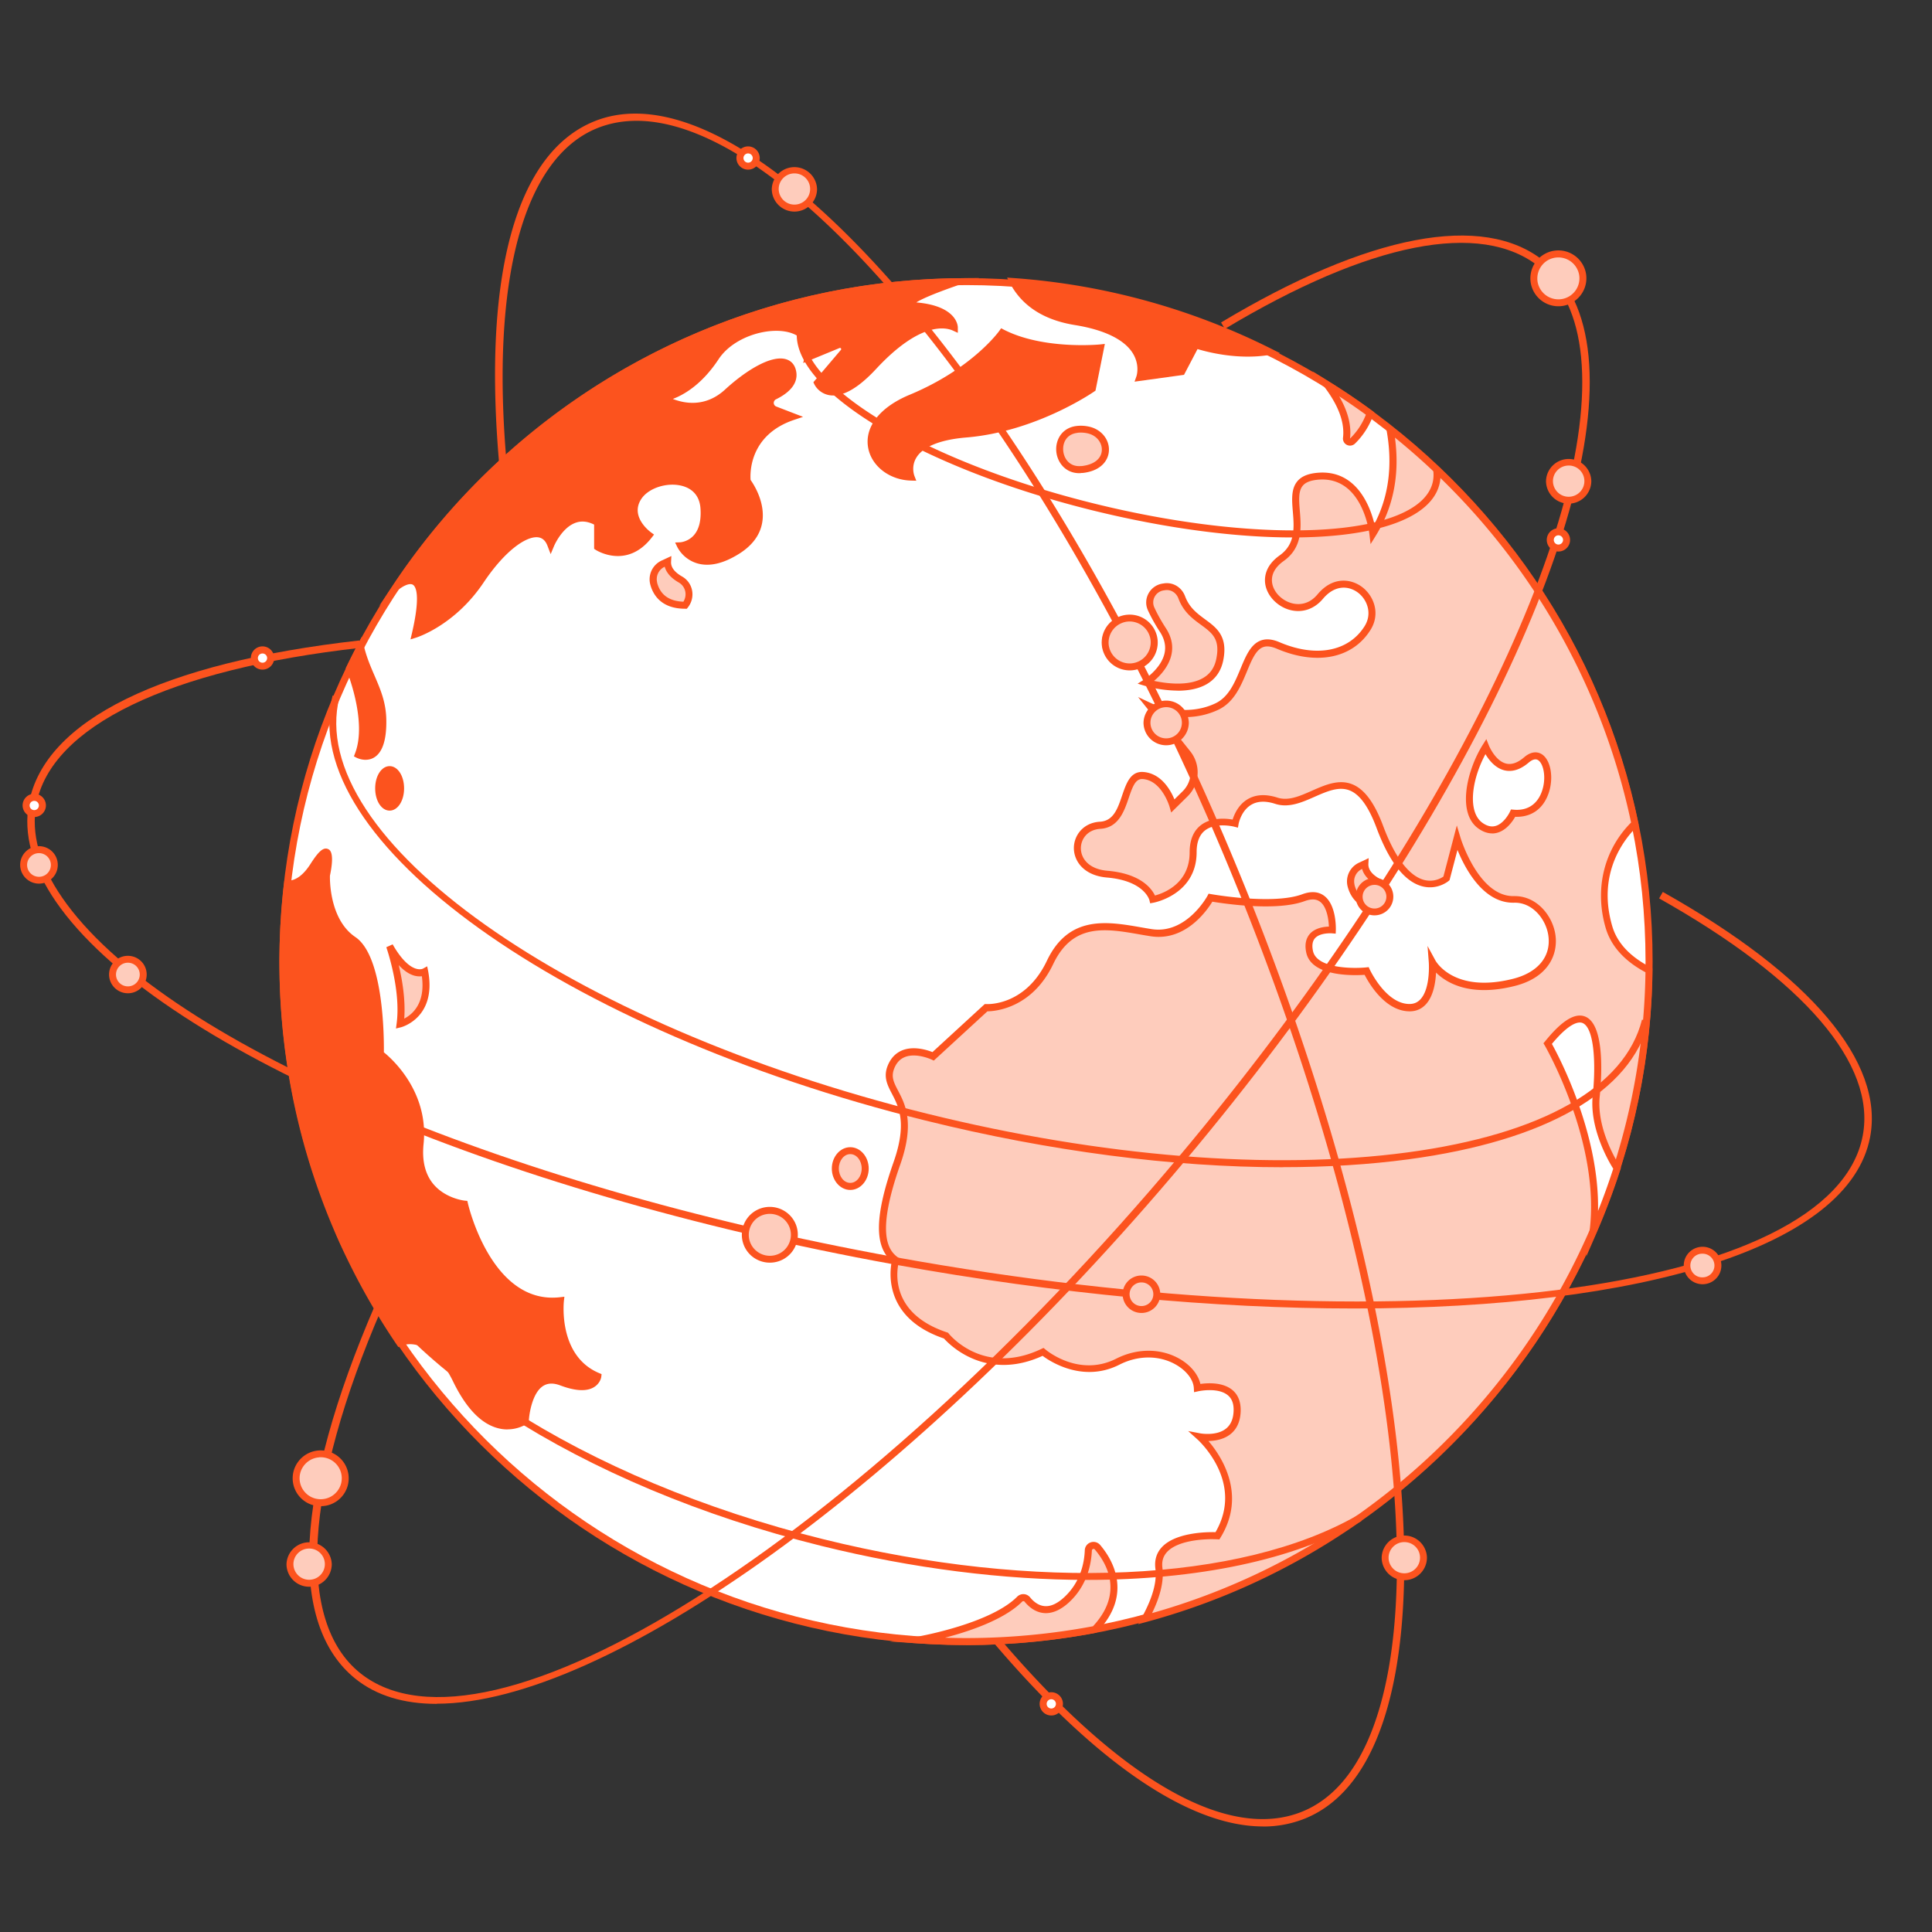 <svg xmlns="http://www.w3.org/2000/svg" width="160" height="160" fill="none"><rect width="100%" height="100%" fill="#333333" stroke="none"/><g clip-path="url(#a)"><path fill="#fff" d="M120 119.457c22.091-21.991 22.091-57.646 0-79.638-22.091-21.991-57.909-21.991-80 0-22.091 21.992-22.091 57.647 0 79.638 22.091 21.992 57.909 21.992 80 0Z"/><path fill="#FC531E" d="M80.001 136.236c-31.354 0-56.861-25.392-56.861-56.605C23.14 48.42 48.647 23.033 80 23.033c31.355 0 56.862 25.392 56.862 56.604 0 31.213-25.507 56.605-56.862 56.605v-.006Zm0-112.625c-31.03 0-56.275 25.13-56.275 56.02 0 30.89 25.245 56.021 56.275 56.021 31.031 0 56.276-25.131 56.276-56.02 0-30.89-25.245-56.022-56.275-56.022Z"/><path fill="#FECCBC" d="M136.563 80.348c-1.588-.815-2.834-1.964-3.305-3.57-1.087-3.71.269-6.745 2.139-8.563-2.738-13.15-10.081-24.62-20.278-32.666.495 2.712.354 5.784-1.418 8.648 0 0-.58-5.06-4.502-4.768-3.923.292 0 4.628-3.049 6.794-3.049 2.17 1.014 5.784 3.195 3.18 2.181-2.603 5.377.292 3.923 2.604-1.454 2.31-4.356 2.749-7.405 1.447-3.049-1.301-2.322 3.759-5.083 5.06-2.762 1.302-5.517 0-5.517 0l3.097 3.88a2.497 2.497 0 0 1-.195 3.34l-1.014.997s-.654-2.366-2.469-2.506c-1.814-.146-1.087 3.978-3.555 4.118-2.469.14-2.762 3.758.58 4.05 3.342.292 3.776 2.099 3.776 2.099s3.342-.578 3.342-3.905 3.482-2.384 3.482-2.384.507-2.822 3.415-1.88c2.902.943 6.03-4.628 8.572 2.172 2.542 6.793 5.517 4.263 5.517 4.263l.874-3.327s1.527 5.133 4.722 5.06c3.196-.073 5.157 5.565 0 6.867-5.156 1.301-6.751-1.654-6.751-1.654s.294 3.752-1.888 3.752c-2.181 0-3.555-3.035-3.555-3.035s-4.283.432-4.723-1.587c-.434-2.025 1.888-1.806 1.888-1.806s.146-3.613-2.395-2.676c-2.542.942-7.698 0-7.698 0s-1.815 3.4-4.937 2.888c-3.122-.504-6.464-1.508-8.352 2.464-1.887 3.971-5.303 3.752-5.303 3.752l-4.38 4.026s-2.615-1.252-3.489.87c-.873 2.123 2.42 2.506.483 7.998-1.937 5.492-1.16 7.231-.098 7.998 0 0-1.356 4.433 4.16 6.264 0 0 3 3.759 8.035 1.35 0 0 2.902 2.482 6.195.809 3.293-1.672 6.488.353 6.586 2.184 0 0 3.391-.773 3.293 1.928-.098 2.7-3.097 2.122-3.097 2.122s4.191 3.759 1.466 8.193c0 0-5.242-.292-4.851 2.7.171 1.326-.422 2.865-1.136 4.166 23.839-6.435 41.429-28.001 41.716-53.697l-.013-.019Z"/><path fill="#FC531E" d="m94.261 134.502.324-.596c.868-1.581 1.24-2.926 1.1-3.99-.092-.705.091-1.307.537-1.788 1.149-1.228 3.733-1.259 4.442-1.241 2.389-4.111-1.338-7.535-1.497-7.681l-.77-.693 1.015.194s1.325.243 2.12-.395c.397-.316.604-.803.629-1.454.024-.596-.134-1.028-.483-1.313-.825-.682-2.438-.329-2.456-.323l-.336.073-.018-.34c-.037-.694-.599-1.43-1.473-1.934-1.38-.797-3.134-.797-4.686-.007-2.993 1.521-5.706-.237-6.366-.729-4.704 2.147-7.716-.931-8.168-1.436-4.967-1.684-4.51-5.492-4.32-6.398-1.466-1.222-1.417-3.771.147-8.21 1.136-3.23.428-4.58-.14-5.669-.373-.718-.728-1.393-.337-2.341.257-.62.666-1.04 1.228-1.26.947-.364 2.041-.012 2.469.159l4.331-3.978h.123c.128.012 3.244.152 5.022-3.582 1.814-3.82 5.01-3.26 7.832-2.767.275.048.556.097.825.14 2.884.462 4.619-2.713 4.637-2.743l.098-.189.207.037c.049.006 5.108.912 7.546.012.721-.268 1.326-.231 1.802.115 1.051.76.984 2.755.984 2.84l-.012.305-.306-.025s-.977-.079-1.411.408c-.208.237-.263.59-.165 1.052.311 1.454 3.287 1.472 4.405 1.362l.208-.024.085.188s1.332 2.865 3.293 2.865c.373 0 .666-.128.91-.39.844-.905.691-3.034.691-3.052l-.104-1.363.654 1.205c.061.109 1.576 2.736 6.427 1.514 2.065-.523 3.159-1.855 2.926-3.564-.189-1.375-1.325-2.786-2.847-2.737h-.073c-2.505 0-3.996-2.865-4.607-4.373l-.659 2.506-.068.06c-.036.031-.928.773-2.181.45-1.46-.376-2.737-2-3.794-4.834-.647-1.734-1.368-2.75-2.199-3.096-.904-.377-1.882.055-2.921.51-1.063.47-2.156.95-3.268.59-.801-.26-1.473-.236-1.998.08-.837.499-1.039 1.569-1.039 1.581l-.055.31-.305-.079s-1.509-.389-2.407.298c-.47.36-.709.967-.709 1.807 0 3.527-3.543 4.184-3.58 4.19l-.269.049-.061-.262c-.018-.06-.458-1.612-3.52-1.873-1.912-.164-2.749-1.362-2.736-2.47.012-1.009.763-2.073 2.163-2.152 1.118-.067 1.466-1.089 1.832-2.172.343-.997.685-2.03 1.766-1.946 1.497.122 2.26 1.527 2.566 2.269l.684-.675c.807-.797.88-2.068.178-2.956l-3.874-4.847 1.124.529s2.67 1.222 5.273 0c1.112-.523 1.613-1.728 2.095-2.89.422-1.015.819-1.97 1.619-2.298.459-.189.984-.146 1.607.121 3.018 1.29 5.719.779 7.045-1.331.665-1.065.195-2.239-.587-2.804-.727-.523-1.857-.657-2.865.541-.715.852-1.705 1.186-2.719.925-1.027-.268-1.87-1.126-2.047-2.08-.098-.53-.073-1.551 1.179-2.44 1.314-.936 1.204-2.304 1.094-3.63-.08-.973-.153-1.892.385-2.524.348-.408.91-.633 1.717-.694 3.164-.237 4.295 2.768 4.655 4.24 1.191-2.275 1.527-4.89 1.002-7.78l-.14-.754.604.48c10.454 8.248 17.688 19.913 20.382 32.837l.03.152-.116.11c-1.05 1.022-3.354 3.868-2.065 8.271.404 1.38 1.473 2.524 3.165 3.394l.159.08v.175c-.287 25.192-17.535 47.385-41.936 53.978l-.66.176.012-.006Zm6.214-7.037c-.825 0-2.92.097-3.819 1.058-.33.353-.458.785-.39 1.32.134 1.046-.154 2.305-.856 3.747 23.76-6.715 40.5-28.433 40.861-53.071-1.748-.937-2.854-2.172-3.293-3.662-.941-3.21-.159-6.465 2.101-8.74-2.639-12.486-9.567-23.774-19.556-31.875.409 3.023-.117 5.748-1.577 8.107l-.44.712-.097-.827c-.025-.195-.599-4.775-4.192-4.513-.641.049-1.075.207-1.319.493-.385.45-.324 1.216-.251 2.098.11 1.35.245 3.023-1.338 4.148-.745.529-1.075 1.174-.947 1.867.141.742.807 1.411 1.625 1.63.465.122 1.357.188 2.127-.736 1.258-1.508 2.755-1.283 3.647-.639.996.718 1.595 2.22.739 3.583-1.484 2.372-4.466 2.968-7.765 1.557-.477-.201-.855-.244-1.161-.116-.58.237-.928 1.083-1.301 1.983-.501 1.204-1.063 2.572-2.383 3.193-1.863.876-3.708.632-4.79.34l2.475 3.102a2.785 2.785 0 0 1-.22 3.722l-1.363 1.344-.134-.474s-.623-2.171-2.212-2.299c-.593-.042-.83.56-1.167 1.557-.373 1.1-.843 2.475-2.352 2.567-1.094.066-1.607.87-1.613 1.587-.012.779.562 1.746 2.206 1.885 2.761.238 3.66 1.484 3.928 2.05.721-.195 2.872-.985 2.872-3.564 0-1.034.317-1.794.94-2.269.868-.662 2.078-.553 2.621-.456.135-.425.471-1.228 1.241-1.684.672-.402 1.503-.444 2.474-.134.904.292 1.851-.128 2.853-.572 1.106-.486 2.249-.991 3.379-.517.984.414 1.808 1.533 2.517 3.43 1.228 3.29 2.529 4.252 3.397 4.477a1.965 1.965 0 0 0 1.595-.28l1.111-4.233.3.997c.012.049 1.478 4.854 4.374 4.854h.129c1.832 0 3.146 1.636 3.366 3.235.214 1.57-.556 3.491-3.36 4.203-3.727.943-5.676-.262-6.531-1.107-.037.797-.208 1.952-.85 2.64-.354.377-.8.571-1.332.571-2.034 0-3.378-2.33-3.732-3.023-.899.061-4.399.17-4.833-1.836-.141-.651-.037-1.174.299-1.557.44-.493 1.161-.59 1.576-.602-.024-.609-.177-1.66-.745-2.068-.311-.225-.721-.237-1.258-.043-2.328.864-6.648.213-7.65.049-.446.73-2.242 3.327-5.132 2.858a48.062 48.062 0 0 1-.837-.14c-2.871-.504-5.578-.973-7.209 2.446-1.741 3.655-4.784 3.91-5.45 3.916l-4.441 4.081-.178-.085s-1.24-.584-2.193-.219c-.41.158-.703.462-.898.937-.287.705-.049 1.161.312 1.855.586 1.125 1.399 2.664.177 6.13-1.968 5.584-1.057 7.049-.202 7.67l.165.121-.061.195c-.049.17-1.197 4.19 3.977 5.905l.08.025.055.067c.116.146 2.926 3.545 7.686 1.271l.17-.079.147.121c.11.098 2.799 2.33 5.878.767 1.729-.876 3.69-.87 5.242.018.916.523 1.545 1.302 1.723 2.08.58-.085 1.839-.164 2.639.493.489.401.721 1.003.696 1.782-.03.827-.317 1.465-.849 1.885-.562.444-1.283.553-1.82.566 1.063 1.246 3.195 4.427.995 8.003l-.091.146-.171-.012s-.135-.006-.342-.006l.006-.006ZM46.405 107.729c-6.006.675-7.943-7.997-7.943-7.997s-4.16-.384-3.678-5.012c.483-4.628-3.293-7.42-3.293-7.42s.196-7.81-2.224-9.445c-2.419-1.636-2.223-5.389-2.223-5.389s.776-3.667-1.064-.778c-.77 1.204-1.533 1.55-2.168 1.55a56.76 56.76 0 0 0-.373 6.478 55.866 55.866 0 0 0 9.665 31.492c1.448-.602 3.348.323 4.686 3.084 2.713 5.589 5.713 3.375 5.713 3.375s.195-4.239 3-3.181c2.81 1.059 3-.48 3-.48-3.679-1.545-3.098-6.265-3.098-6.265v-.012Z"/><path fill="#FC531E" d="M42.024 118.379a3 3 0 0 1-.739-.091c-1.417-.347-2.682-1.655-3.763-3.881-1.32-2.724-3.116-3.436-4.314-2.943l-.22.091-.134-.195C26.5 102 23.14 91.053 23.14 79.71c0-2.147.128-4.337.378-6.514l.031-.255h.263c.678 0 1.32-.475 1.918-1.418.654-1.021 1.045-1.362 1.418-1.216.146.06.592.237.177 2.208 0 0-.147 3.57 2.108 5.09 2.364 1.6 2.37 8.424 2.358 9.543.666.535 3.739 3.272 3.287 7.59-.14 1.369.122 2.482.794 3.303 1.008 1.222 2.603 1.392 2.621 1.392l.208.019.049.207c.018.085 1.943 8.423 7.624 7.772l.367-.042-.043.365c0 .042-.507 4.525 2.92 5.96l.202.085-.024.219c-.025.201-.184.608-.611.864-.611.371-1.552.316-2.78-.146-.58-.219-1.05-.201-1.442.054-.874.572-1.136 2.269-1.167 2.871v.14l-.116.079c-.03.024-.678.493-1.65.493l-.006.006Zm-8.04-7.645c1.265 0 2.829.876 4.063 3.418.984 2.031 2.15 3.266 3.366 3.57a2.496 2.496 0 0 0 1.809-.231c.049-.554.287-2.439 1.417-3.175.55-.359 1.21-.395 1.967-.109 1.308.492 1.956.383 2.267.2a.735.735 0 0 0 .269-.261c-2.988-1.436-3.092-4.975-3.049-6.1-5.443.291-7.527-6.782-7.863-8.059-.513-.091-1.857-.426-2.804-1.57-.776-.942-1.087-2.195-.929-3.734.459-4.403-3.14-7.134-3.177-7.158l-.122-.091v-.152c0-.08.165-7.67-2.095-9.202-2.53-1.71-2.365-5.486-2.353-5.644.129-.615.184-1.235.153-1.509-.116.104-.33.347-.684.9-.642 1.01-1.363 1.57-2.15 1.667a55.985 55.985 0 0 0-.349 6.21c0 11.154 3.28 21.919 9.488 31.139.239-.073.501-.115.776-.115v.006ZM79.286 23.33c-19.446.238-36.529 10.249-46.53 25.326.195-.164 3.134-2.567 1.637 3.868 0 0 3.098-.98 5.42-4.44 2.321-3.46 5.034-5.005 5.81-2.98 0 0 1.356-3.278 3.873-1.83v2.024s2.322 1.545 4.258-.96c0 0-2.034-1.448-.873-3.181 1.16-1.734 5.23-2.026 5.419.96.196 2.987-1.937 3.084-1.937 3.084s1.259 2.603 4.747.383c3.489-2.213.776-5.729.776-5.729s-.482-3.904 3.776-5.352l-1.466-.566a.616.616 0 0 1-.05-1.13c.832-.408 1.669-1.053 1.516-1.965-.293-1.734-2.902-.675-5.42 1.636-2.516 2.31-5.327.48-5.327.48s2.304-.255 4.356-3.375c2.053-3.12 8.425-3.473 7.65 0l2.486-1.028c.379-.158.709.298.446.608l-2.156 2.542s1.16 2.409 4.649-1.35c3.489-3.758 5.712-3.692 6.678-3.242 0 0 0-1.477-3.098-1.77-1.564-.145.715-1.1 3.354-2.006l.006-.006Z"/><path fill="#FC531E" d="m33.996 52.95.116-.493c.752-3.23.306-3.898.08-4.032-.306-.183-.91.17-1.247.456l-1.551 1.314 1.124-1.697a56.904 56.904 0 0 1 46.769-25.453l1.796-.025-1.699.584c-2.321.803-3.183 1.235-3.5 1.442.024 0 .048.006.079.006 3.324.31 3.36 1.983 3.36 2.056v.456l-.415-.189c-.556-.255-2.664-.79-6.348 3.175-1.49 1.606-2.78 2.335-3.837 2.183a1.732 1.732 0 0 1-1.283-.906l-.08-.17 2.28-2.682c.042-.049.024-.091 0-.122-.019-.03-.055-.055-.117-.03l-3.005 1.24.122-.54c.201-.901-.11-1.534-.929-1.874-1.698-.712-4.888.115-6.195 2.092-1.393 2.117-2.902 2.962-3.794 3.297.922.364 2.676.735 4.32-.773 1.624-1.496 3.824-2.931 5.1-2.5.306.104.691.365.801 1.028.104.614-.104 1.502-1.674 2.275a.332.332 0 0 0-.19.31c0 .049.025.219.215.292l2.211.852-.757.255c-3.715 1.259-3.63 4.44-3.587 4.969.245.346 1.253 1.88.96 3.54-.178 1.015-.807 1.867-1.858 2.542-1.32.84-2.492 1.119-3.5.833a2.76 2.76 0 0 1-1.662-1.338l-.19-.395.44-.019s.63-.042 1.106-.577c.434-.487.617-1.229.556-2.202-.08-1.247-.874-1.721-1.527-1.892-1.216-.322-2.762.165-3.367 1.07-.99 1.479.727 2.732.8 2.786l.245.177-.183.237c-2.078 2.688-4.625 1.046-4.65 1.028l-.128-.085v-2.007c-.532-.268-1.033-.323-1.51-.159-1.16.396-1.801 1.916-1.807 1.929l-.282.675-.262-.682c-.165-.438-.428-.669-.794-.711-.923-.104-2.67 1.015-4.503 3.752-2.352 3.51-5.444 4.513-5.578 4.556l-.49.152.02-.006Zm0-5.158a.94.94 0 0 1 .501.134c.709.426.807 1.746.306 4.124.947-.426 3.085-1.606 4.777-4.13 1.73-2.579 3.721-4.148 5.053-4.002.305.037.684.164.99.566.324-.56.959-1.43 1.9-1.746.684-.231 1.399-.134 2.132.286l.147.085v2.025c.47.25 2.09.931 3.556-.754-.758-.657-1.644-1.982-.703-3.387.745-1.113 2.535-1.697 3.995-1.308 1.161.31 1.876 1.192 1.956 2.414.073 1.144-.165 2.026-.71 2.634a2.32 2.32 0 0 1-1.032.663c.208.243.556.566 1.088.712.837.23 1.851-.025 3.018-.767.91-.578 1.448-1.301 1.6-2.153.282-1.6-.885-3.144-.897-3.162l-.05-.061-.011-.08c0-.036-.41-3.71 3.268-5.382l-.776-.298a.888.888 0 0 1-.58-.803.899.899 0 0 1 .507-.857c.69-.34 1.484-.9 1.356-1.66-.067-.408-.269-.524-.415-.572-.831-.286-2.688.693-4.521 2.378-2.652 2.439-5.652.529-5.682.51l-.672-.437.8-.092s2.206-.291 4.148-3.241c1.485-2.263 4.992-3.114 6.904-2.311.904.377 1.375 1.095 1.338 2.007l2.023-.833a.67.67 0 0 1 .806.225c.19.255.177.59-.03.833l-2.023 2.378c.122.152.367.377.758.438.586.079 1.637-.195 3.317-2.007 3.128-3.37 5.26-3.704 6.397-3.504-.287-.377-.977-.875-2.627-1.027-.214-.019-.727-.067-.77-.456-.03-.256-.067-.566 2.364-1.503a56.321 56.321 0 0 0-43.836 24.164c.11-.025.22-.043.33-.043Z"/><path fill="#FC531E" d="M83 27.557s-2.223 3.181-7.55 5.395c-5.328 2.22-3.391 6.459 0 6.556 0 0-1.26-3.083 4.551-3.564 5.81-.48 10.46-3.759 10.46-3.759l.678-3.375s-4.747.48-8.132-1.253H83Z"/><path fill="#FC531E" d="m75.883 39.812-.44-.012c-1.771-.049-3.256-1.186-3.543-2.7-.324-1.734.96-3.382 3.44-4.41 5.187-2.159 7.404-5.267 7.423-5.297l.146-.207.226.116c3.275 1.678 7.925 1.228 7.974 1.222l.39-.043-.775 3.869-.092.066c-.049.03-4.778 3.327-10.6 3.814-2.139.176-3.568.748-4.13 1.648-.47.754-.19 1.49-.177 1.527l.158.407Zm7.204-11.89c-.587.748-2.89 3.37-7.527 5.297-2.206.919-3.36 2.33-3.092 3.771.214 1.137 1.277 2.02 2.603 2.196a2.342 2.342 0 0 1 .324-1.606c.666-1.082 2.211-1.733 4.582-1.928 5.211-.432 9.537-3.187 10.221-3.643l.58-2.883c-1.185.073-4.82.164-7.685-1.204h-.006Z"/><path fill="#FC531E" d="M83.899 23.324c.757 1.43 2.248 2.847 5.162 3.315 6.587 1.058 5.328 4.628 5.328 4.628l3.489-.48 1.16-2.214s2.994 1.052 6.049.553a56.423 56.423 0 0 0-21.182-5.796l-.006-.006Z"/><path fill="#FC531E" d="m93.956 31.614.159-.45c.012-.037.299-.912-.287-1.886-.697-1.149-2.359-1.964-4.815-2.36-2.566-.413-4.374-1.58-5.37-3.466l-.245-.462.52.036a56.536 56.536 0 0 1 21.292 5.82l.8.402-.886.146c-2.621.432-5.169-.25-5.95-.486l-1.119 2.134-4.105.566.006.006Zm-9.525-7.961c.953 1.441 2.523 2.347 4.674 2.694 2.676.432 4.435 1.32 5.224 2.646.452.76.47 1.478.421 1.922l2.933-.408 1.21-2.305.238.085s2.34.809 4.93.645a55.92 55.92 0 0 0-19.624-5.285l-.006.006Z"/><path fill="#FECCBC" d="M96.344 48.607c-.855.122-1.368 1.022-1.014 1.807.208.468.526 1.052.99 1.77 1.595 2.457-1.411 4.336-1.411 4.336s5.382 1.636 6.109-1.88c.648-3.138-2.218-2.67-3.146-5.175-.22-.584-.788-.967-1.405-.876l-.116.018h-.007Z"/><path fill="#FC531E" d="M97.524 57.195a10.35 10.35 0 0 1-2.707-.396l-.605-.182.538-.335s1.411-.9 1.692-2.183c.129-.584 0-1.18-.372-1.758a13.7 13.7 0 0 1-1.008-1.806 1.547 1.547 0 0 1 .06-1.399 1.596 1.596 0 0 1 1.18-.809l.116-.018c.745-.103 1.448.335 1.723 1.064.354.961 1.026 1.448 1.668 1.922.935.688 1.906 1.393 1.491 3.412-.178.864-.63 1.515-1.345 1.94-.714.42-1.594.554-2.425.554l-.006-.006Zm-1.961-.81c.953.208 2.865.481 4.093-.249.574-.34.923-.851 1.069-1.556.342-1.655-.33-2.148-1.264-2.835-.685-.498-1.455-1.064-1.87-2.183-.177-.474-.623-.754-1.094-.687l-.116.018a1.014 1.014 0 0 0-.751.517.989.989 0 0 0-.037.888c.232.517.556 1.1.965 1.733.465.712.617 1.454.453 2.196-.22.985-.941 1.74-1.442 2.165l-.006-.006Z"/><path fill="#FECCBC" d="M89.21 35.561c-2.151.237-1.81 3.528.348 3.327.024 0 .048 0 .079-.006 2.615-.292 2.322-2.877.483-3.272a2.933 2.933 0 0 0-.91-.049Z"/><path fill="#FC531E" d="M89.374 39.186c-1.124 0-1.803-.87-1.894-1.776-.098-.96.458-2 1.698-2.134.33-.037.666-.019 1.002.054 1.008.213 1.705 1.053 1.656 1.995-.037.779-.63 1.673-2.17 1.843h-.085c-.073.012-.14.018-.207.018Zm-.135-3.339c-.916.098-1.252.827-1.185 1.502.067.663.556 1.333 1.472 1.247h.068c1.002-.115 1.619-.602 1.655-1.307.03-.566-.372-1.229-1.197-1.405a2.482 2.482 0 0 0-.819-.043l.006.006ZM29.677 62.498s2.108 1.083 2.035-2.889c-.043-2.341-1.29-3.704-1.852-6.051-.311.59-.61 1.186-.904 1.788 0 .012 1.809 4.342.721 7.158v-.006Z"/><path fill="#FC531E" d="M30.275 62.924c-.403 0-.714-.159-.733-.165l-.232-.121.092-.244c1.02-2.645-.648-6.769-.721-6.939l-.05-.116.056-.115c.293-.608.592-1.204.91-1.8l.36-.688.178.755c.22.93.556 1.709.88 2.457.488 1.137.953 2.207.977 3.655.03 1.642-.305 2.694-.996 3.12-.244.152-.5.2-.727.2h.006Zm-.226-.609a.91.91 0 0 0 .66-.09c.342-.22.745-.846.715-2.616-.024-1.332-.464-2.36-.935-3.443-.25-.577-.5-1.161-.715-1.83-.17.334-.342.675-.507 1.01.281.717 1.595 4.348.776 6.963l.006.006ZM33.178 65.29c0 .857-.41 1.557-.91 1.557-.502 0-.911-.694-.911-1.557 0-.864.41-1.557.91-1.557.501 0 .91.693.91 1.557Z"/><path fill="#FC531E" d="M32.267 67.132c-.672 0-1.197-.809-1.197-1.842 0-1.034.525-1.843 1.197-1.843s1.198.809 1.198 1.843c0 1.033-.526 1.842-1.198 1.842Zm0-3.107c-.293 0-.617.54-.617 1.265 0 .723.324 1.265.617 1.265.294 0 .617-.542.617-1.265 0-.724-.323-1.265-.617-1.265Z"/><path fill="#FECCBC" d="M92.856 54.695c.722 0 1.308-.664 1.308-1.484s-.586-1.484-1.308-1.484c-.722 0-1.307.665-1.307 1.484 0 .82.585 1.484 1.307 1.484Z"/><path fill="#FC531E" d="M92.856 54.98c-.88 0-1.595-.796-1.595-1.77 0-.972.715-1.77 1.595-1.77s1.594.798 1.594 1.77c0 .974-.714 1.77-1.594 1.77Zm0-2.967c-.562 0-1.014.535-1.014 1.192 0 .657.458 1.192 1.014 1.192s1.014-.535 1.014-1.192c0-.657-.458-1.192-1.014-1.192Z"/><path fill="#FECCBC" d="M71.65 96.775c0 .822-.55 1.484-1.234 1.484-.684 0-1.234-.662-1.234-1.484 0-.82.55-1.484 1.234-1.484.684 0 1.234.663 1.234 1.484Z"/><path fill="#FC531E" d="M70.416 98.546c-.843 0-1.528-.797-1.528-1.77s.684-1.77 1.528-1.77c.843 0 1.527.797 1.527 1.77s-.684 1.77-1.527 1.77Zm0-2.968c-.52 0-.947.535-.947 1.192 0 .657.421 1.192.947 1.192.525 0 .947-.535.947-1.192 0-.657-.422-1.192-.947-1.192Z"/><path fill="#FECCBC" d="M111.887 73.324c.208.845.837 1.818 2.609 1.818.55-.675.379-1.697-.385-2.129-.587-.334-1.1-.82-1.069-1.49l-.367.17a1.417 1.417 0 0 0-.788 1.625v.006Z"/><path fill="#FC531E" d="M114.631 75.434h-.141c-2.071 0-2.7-1.277-2.89-2.037a1.708 1.708 0 0 1 .947-1.953l.801-.377-.025.48c-.018.45.287.865.923 1.223.427.244.727.663.818 1.156a1.734 1.734 0 0 1-.354 1.405l-.085.11.006-.007Zm-2.462-2.177c.256 1.022.989 1.557 2.181 1.6.152-.244.213-.542.158-.828a1.117 1.117 0 0 0-.537-.76c-.746-.426-1.057-.9-1.167-1.308a1.128 1.128 0 0 0-.629 1.29l-.006.006Z"/><path fill="#FECCBC" d="M54.133 48.303c.208.845.837 1.818 2.609 1.818.55-.675.379-1.697-.385-2.129-.587-.334-1.1-.82-1.07-1.49l-.366.17a1.417 1.417 0 0 0-.788 1.625v.006Z"/><path fill="#FC531E" d="M56.876 50.413h-.14c-2.071 0-2.7-1.277-2.89-2.037a1.707 1.707 0 0 1 .947-1.953l.806-.377-.024.48c-.025.45.287.864.922 1.223.428.244.727.663.82 1.156a1.737 1.737 0 0 1-.355 1.405l-.086.11v-.007Zm-2.462-2.183c.257 1.022.99 1.557 2.181 1.6.153-.244.214-.536.16-.828a1.118 1.118 0 0 0-.539-.76c-.745-.426-1.056-.9-1.166-1.308a1.13 1.13 0 0 0-.63 1.29l-.006.006Z"/><path fill="#FECCBC" d="M90.888 128.134c-.25-.298-.739-.127-.757.262-.049 1.07-.373 2.761-1.784 4.075-1.631 1.52-2.768.608-3.269-.006a.424.424 0 0 0-.635-.031c-2.255 2.275-8.101 3.327-8.358 3.376a57.029 57.029 0 0 0 14.577-.87c2.786-2.925 1.302-5.553.226-6.812v.006Z"/><path fill="#FC531E" d="M79.996 136.236c-1.265 0-2.591-.049-3.929-.134l-2.352-.158 2.322-.414c.244-.042 6.017-1.095 8.198-3.296a.72.72 0 0 1 1.07.048c.25.311.672.694 1.222.73.507.037 1.05-.219 1.619-.748 1.313-1.222 1.65-2.785 1.692-3.88a.712.712 0 0 1 .489-.651.72.72 0 0 1 .782.213c.94 1.101 2.804 4.008-.232 7.195l-.068.067-.091.018a57.678 57.678 0 0 1-10.722 1.01Zm-1.76-.609c.599.019 1.185.031 1.76.031 3.519 0 7.062-.329 10.52-.979 2.53-2.719 1.185-5.146.153-6.356-.055-.061-.116-.055-.147-.042a.142.142 0 0 0-.098.127c-.055 1.204-.421 2.92-1.875 4.276-.697.645-1.393.949-2.059.906-.764-.055-1.307-.541-1.637-.943a.132.132 0 0 0-.098-.048c-.018 0-.067 0-.104.042-1.485 1.496-4.399 2.47-6.415 2.993v-.007Z"/><path fill="#FECCBC" d="M109.884 31.827c.99 1.295 1.82 2.895 1.631 4.464-.031.274.299.432.501.237a5.978 5.978 0 0 0 1.454-2.287 55.161 55.161 0 0 0-3.586-2.42v.006Z"/><path fill="#FC531E" d="M111.808 36.905a.593.593 0 0 1-.263-.06.579.579 0 0 1-.323-.59c.152-1.26-.379-2.695-1.577-4.258l-.959-1.253 1.344.833a56.628 56.628 0 0 1 3.605 2.433l.171.128-.067.2a6.217 6.217 0 0 1-1.522 2.397.6.6 0 0 1-.409.17Zm-.904-4.087c.727 1.247 1.026 2.42.898 3.503a5.595 5.595 0 0 0 1.313-1.976 52.485 52.485 0 0 0-2.217-1.527h.006Z"/><path fill="#FECCBC" d="M32.267 78.353s1.259 3.54.874 6.447c0 0 2.712-.663 2.034-4.324 0 0-1.258.773-2.902-2.123h-.006Z"/><path fill="#FC531E" d="m32.793 85.177.055-.42c.373-2.803-.843-6.276-.855-6.312l.525-.237c1.454 2.548 2.493 2.019 2.505 2.013l.354-.195.08.39c.72 3.886-2.218 4.652-2.248 4.658l-.416.103Zm.226-5.26c.287 1.192.574 2.864.458 4.44.642-.33 1.772-1.235 1.46-3.51a1.657 1.657 0 0 1-.58-.036c-.452-.116-.898-.414-1.338-.888v-.007Z"/><path fill="#fff" d="M125.31 67.34s-.984 2.171-2.646 1.082c-1.662-1.082-.983-4.409.367-6.58 0 0 1.167 2.962 3.378 1.082 2.212-1.879 2.829 4.769-1.105 4.41l.006.006Z"/><path fill="#FC531E" d="M123.575 69.018c-.354 0-.709-.115-1.069-.353-1.888-1.234-1.051-4.84.281-6.97l.305-.486.214.535s.513 1.265 1.418 1.49c.458.116.965-.06 1.502-.523.709-.602 1.241-.401 1.497-.225.733.511.966 2.013.501 3.278-.458 1.247-1.429 1.928-2.743 1.88-.195.346-.69 1.088-1.454 1.313a1.63 1.63 0 0 1-.452.067v-.006Zm-.556-6.562c-1.155 2.129-1.521 4.86-.189 5.729.366.243.708.31 1.038.213.611-.176 1.057-.912 1.179-1.174l.086-.189.208.019c1.521.14 2.12-.87 2.34-1.484.397-1.083.171-2.293-.288-2.61-.207-.14-.47-.078-.788.19-.69.59-1.374.802-2.022.644-.764-.189-1.283-.864-1.564-1.338Z"/><path fill="#fff" d="M133.919 96.746c-.031-.049-2.035-3.047-1.729-5.985.311-2.962.36-9.761-4.021-4.336 0 0 4.741 8.095 3.746 15.624a54.723 54.723 0 0 0 1.997-5.303h.007Z"/><path fill="#FC531E" d="m131.365 104.062.269-2.049c.965-7.341-3.666-15.363-3.709-15.443l-.104-.17.129-.152c1.399-1.733 2.492-2.402 3.335-2.056 1.681.688 1.338 5.231 1.198 6.606-.293 2.81 1.601 5.674 1.68 5.796l.079.115-.042.134a57.765 57.765 0 0 1-2.01 5.328l-.825 1.897v-.006Zm-2.841-17.607c.623 1.125 3.947 7.463 3.818 13.83a55.778 55.778 0 0 0 1.259-3.497c-.379-.602-1.98-3.339-1.699-6.057.275-2.616.129-5.614-.843-6.01-.311-.127-1.05-.06-2.541 1.734h.006ZM107.03 44.508c-4.716 0-10.447-.736-16.563-2.244-7.05-1.746-13.46-4.27-18.054-7.11-4.68-2.895-6.934-5.802-6.335-8.192.287-1.144 1.191-2.086 2.694-2.81l.25.523c-1.338.645-2.138 1.46-2.382 2.427-.526 2.092 1.692 4.847 6.079 7.56 4.54 2.81 10.893 5.309 17.883 7.036 14.333 3.546 26.918 2.774 28.042-1.727.086-.353.098-.73.037-1.113l.574-.091c.074.462.061.918-.048 1.344-.721 2.883-5.407 4.397-12.183 4.397h.006Z"/><path fill="#FC531E" d="M106.211 96.666c-9.079 0-19.257-1.313-29.588-3.874-30.053-7.438-52.066-23.22-49.079-35.19l.563.14c-2.909 11.653 18.915 27.125 48.656 34.485 14.45 3.576 28.581 4.713 39.798 3.21 11.125-1.495 18.023-5.4 19.422-10.995l.562.14c-1.46 5.844-8.529 9.9-19.905 11.428-3.25.437-6.751.65-10.423.65l-.006.006ZM90.027 130.841c-6.867 0-14.382-.931-22.007-2.816-19.96-4.939-36.15-15.418-40.286-26.067l.544-.207c4.069 10.485 20.1 20.818 39.883 25.714 17.608 4.361 34.586 3.595 44.294-1.994l.294.498c-5.609 3.23-13.6 4.872-22.722 4.872Z"/><path fill="#FC531E" d="M36.165 141.107c-2.706 0-4.985-.675-6.732-2.08-5.615-4.519-5.04-15.496 1.613-30.908l.568.243c-6.44 14.919-7.094 25.921-1.797 30.185 10.521 8.466 40.99-10.759 67.909-42.872 21.261-25.355 34.604-51.933 33.211-66.129-.33-3.35-1.497-5.857-3.476-7.45-4.808-3.868-14.046-2.044-26.021 5.14l-.318-.53c12.213-7.322 21.708-9.135 26.73-5.09 2.108 1.696 3.354 4.342 3.702 7.864 1.411 14.347-11.987 41.101-33.352 66.578-22.734 27.114-48.07 45.031-62.037 45.037v.012Z"/><path fill="#FC531E" d="M112.132 108.362c-11.462 0-24.475-1.173-38.1-3.649-33.272-6.04-61.156-18.106-69.386-30.02-1.973-2.865-2.731-5.626-2.242-8.21 1.295-6.83 11.003-11.605 27.346-13.442l.067.614C14 55.431 4.231 60.145 3.01 66.598c-.459 2.42.262 5.023 2.144 7.748 8.138 11.793 35.863 23.75 68.983 29.765 41.704 7.572 77.647 3.059 80.127-10.06 1.124-5.93-4.869-12.905-16.862-19.65l.305-.535c12.244 6.878 18.341 14.091 17.168 20.301-1.717 9.086-18.848 14.195-42.748 14.195h.006Z"/><path fill="#FC531E" d="M104.586 151.258c-6.066 0-13.82-5.255-22.3-15.217l.47-.395c10.002 11.756 18.904 16.865 25.056 14.396 2.383-.955 4.265-3.041 5.59-6.192 5.548-13.198.764-42.409-11.913-72.697-16.08-38.444-39.431-65.606-52.023-60.54-6.116 2.457-8.853 12.59-7.503 27.807l-.617.055c-1.393-15.734 1.405-25.83 7.888-28.434 12.91-5.187 36.614 22.12 52.829 60.875 12.732 30.428 17.516 59.834 11.914 73.171-1.393 3.309-3.385 5.505-5.927 6.526a9.25 9.25 0 0 1-3.464.651v-.006Z"/><path fill="#fff" d="M3.51 66.707c0 .371-.3.67-.672.67a.669.669 0 1 1 0-1.339c.372 0 .672.298.672.67Z"/><path fill="#FC531E" d="M2.837 67.662a.965.965 0 0 1-.965-.96.965.965 0 0 1 1.93 0c0 .528-.433.96-.965.96Zm0-1.338a.382.382 0 1 0 0 .766.382.382 0 1 0 0-.766Z"/><path fill="#fff" d="M61.954 13.764a.67.67 0 0 0 .672-.67.67.67 0 0 0-.672-.668.67.67 0 0 0-.672.669c0 .37.3.669.672.669Z"/><path fill="#FC531E" d="M61.954 14.05a.965.965 0 0 1-.966-.961.965.965 0 0 1 1.93 0c0 .529-.433.96-.964.96Zm0-1.344a.382.382 0 1 0 0 .766.382.382 0 1 0 0-.766Z"/><path fill="#fff" d="M129.062 45.384a.67.67 0 0 0 .672-.67.67.67 0 0 0-.672-.668.67.67 0 0 0-.672.669c0 .37.301.669.672.669Z"/><path fill="#FC531E" d="M129.062 45.676a.965.965 0 0 1-.966-.961.965.965 0 0 1 1.931 0c0 .529-.434.96-.965.96Zm0-1.344a.382.382 0 1 0 0 .766.382.382 0 1 0 0-.766Z"/><path fill="#fff" d="M87.742 141.108c0 .371-.3.669-.672.669a.669.669 0 1 1 0-1.338c.373 0 .672.298.672.669Z"/><path fill="#FC531E" d="M87.064 142.069a.965.965 0 0 1-.965-.961.965.965 0 0 1 1.93 0 .965.965 0 0 1-.965.961Zm0-1.344a.382.382 0 1 0 0 .766.382.382 0 1 0 0-.766Z"/><path fill="#fff" d="M22.418 54.5c0 .372-.299.67-.672.67a.669.669 0 1 1 0-1.339c.373 0 .672.299.672.67Z"/><path fill="#FC531E" d="M21.74 55.456a.965.965 0 0 1-.965-.961.965.965 0 0 1 1.93 0c0 .529-.433.96-.965.96Zm0-1.338a.382.382 0 1 0 0 .766.382.382 0 1 0 0-.766Z"/><path fill="#FECCBC" d="M27.19 129.539c0 .87-.709 1.582-1.589 1.582a1.582 1.582 0 1 1 0-3.163c.88 0 1.589.706 1.589 1.581Z"/><path fill="#FC531E" d="M25.601 131.407a1.876 1.876 0 0 1-1.875-1.867 1.876 1.876 0 0 1 3.75 0 1.876 1.876 0 0 1-1.875 1.867Zm0-3.163c-.715 0-1.301.578-1.301 1.289a1.3 1.3 0 0 0 1.301 1.296c.721 0 1.302-.578 1.302-1.296a1.29 1.29 0 0 0-1.302-1.289Z"/><path fill="#FECCBC" d="M131.499 39.843c0 .87-.709 1.582-1.589 1.582a1.581 1.581 0 1 1 0-3.163c.88 0 1.589.706 1.589 1.581Z"/><path fill="#FC531E" d="M129.91 41.71a1.876 1.876 0 0 1-1.875-1.867 1.876 1.876 0 0 1 3.751 0 1.876 1.876 0 0 1-1.876 1.867Zm0-3.156c-.715 0-1.301.578-1.301 1.29a1.3 1.3 0 0 0 1.301 1.295c.721 0 1.302-.578 1.302-1.296a1.29 1.29 0 0 0-1.302-1.29Z"/><path fill="#FECCBC" d="M98.159 59.853c0 .87-.709 1.582-1.589 1.582a1.582 1.582 0 1 1 0-3.163c.88 0 1.589.706 1.589 1.581Z"/><path fill="#FC531E" d="M96.576 61.72a1.876 1.876 0 0 1-1.875-1.867 1.876 1.876 0 0 1 3.751 0 1.876 1.876 0 0 1-1.876 1.867Zm0-3.156c-.714 0-1.301.577-1.301 1.289a1.3 1.3 0 0 0 1.301 1.295c.721 0 1.302-.577 1.302-1.295s-.58-1.29-1.302-1.29Z"/><path fill="#FECCBC" d="M67.379 15.656c0 .87-.71 1.581-1.589 1.581a1.582 1.582 0 1 1 0-3.162c.88 0 1.589.705 1.589 1.581Z"/><path fill="#FC531E" d="M65.79 17.523a1.876 1.876 0 0 1-1.875-1.867 1.876 1.876 0 0 1 3.75 0 1.876 1.876 0 0 1-1.875 1.867Zm0-3.163c-.715 0-1.301.578-1.301 1.29a1.3 1.3 0 0 0 1.301 1.295c.721 0 1.301-.578 1.301-1.295 0-.718-.58-1.29-1.3-1.29Z"/><path fill="#FECCBC" d="M116.299 130.586c.877 0 1.588-.708 1.588-1.581 0-.874-.711-1.582-1.588-1.582-.877 0-1.589.708-1.589 1.582 0 .873.712 1.581 1.589 1.581Z"/><path fill="#FC531E" d="M116.298 130.866a1.876 1.876 0 0 1-1.875-1.867 1.876 1.876 0 0 1 3.751 0 1.876 1.876 0 0 1-1.876 1.867Zm0-3.157c-.714 0-1.301.578-1.301 1.29a1.3 1.3 0 0 0 1.301 1.295c.721 0 1.302-.578 1.302-1.295 0-.718-.581-1.29-1.302-1.29Z"/><path fill="#FECCBC" d="M142.27 104.804c0 .7-.568 1.265-1.271 1.265-.702 0-1.27-.565-1.27-1.265 0-.699.568-1.265 1.27-1.265.703 0 1.271.566 1.271 1.265Z"/><path fill="#FC531E" d="M140.999 106.355a1.557 1.557 0 0 1-1.558-1.551c0-.857.697-1.551 1.558-1.551.862 0 1.558.694 1.558 1.551 0 .858-.696 1.551-1.558 1.551Zm0-2.53a.98.98 0 1 0 0 1.959.981.981 0 0 0 .984-.98.981.981 0 0 0-.984-.979Z"/><path fill="#FECCBC" d="M95.795 107.183c0 .699-.568 1.265-1.27 1.265-.703 0-1.272-.566-1.272-1.265s.569-1.265 1.271-1.265c.703 0 1.271.566 1.271 1.265Z"/><path fill="#FC531E" d="M94.53 108.734a1.557 1.557 0 0 1-1.558-1.551c0-.858.697-1.551 1.558-1.551.862 0 1.558.693 1.558 1.551 0 .857-.696 1.551-1.558 1.551Zm0-2.53a.98.98 0 0 0-.984.979c0 .541.44.979.984.979a.98.98 0 0 0 .984-.979.98.98 0 0 0-.984-.979Z"/><path fill="#FECCBC" d="M11.86 80.707c0 .7-.567 1.266-1.27 1.266-.702 0-1.27-.566-1.27-1.266 0-.699.568-1.265 1.27-1.265.703 0 1.27.566 1.27 1.265Z"/><path fill="#FC531E" d="M10.59 82.258a1.557 1.557 0 0 1-1.558-1.55c0-.858.697-1.551 1.558-1.551.862 0 1.558.693 1.558 1.55 0 .858-.696 1.552-1.558 1.552Zm0-2.53a.98.98 0 0 0-.983.98c0 .54.44.979.983.979a.98.98 0 0 0 .984-.98.98.98 0 0 0-.984-.979Z"/><path fill="#FECCBC" d="M115.101 74.255c0 .7-.568 1.265-1.271 1.265-.702 0-1.27-.566-1.27-1.265 0-.7.568-1.265 1.27-1.265.703 0 1.271.565 1.271 1.265Z"/><path fill="#FC531E" d="M113.83 75.806a1.557 1.557 0 0 1-1.558-1.551c0-.858.696-1.55 1.558-1.55.861 0 1.558.692 1.558 1.55 0 .858-.697 1.55-1.558 1.55Zm0-2.524a.98.98 0 0 0-.984.98c0 .54.44.978.984.978a.98.98 0 0 0 .984-.979.98.98 0 0 0-.984-.98Z"/><path fill="#FECCBC" d="M4.5 71.628c0 .7-.57 1.265-1.272 1.265-.702 0-1.27-.566-1.27-1.265 0-.7.568-1.265 1.27-1.265.703 0 1.271.565 1.271 1.265Z"/><path fill="#FC531E" d="M3.228 73.178a1.557 1.557 0 0 1-1.558-1.55c0-.858.697-1.551 1.558-1.551.862 0 1.558.693 1.558 1.55 0 .858-.696 1.551-1.558 1.551Zm0-2.524a.98.98 0 0 0-.983.98c0 .54.44.979.983.979a.98.98 0 0 0 .984-.98.98.98 0 0 0-.984-.979Z"/><path fill="#FECCBC" d="M64.691 104.056a2.038 2.038 0 0 1-2.737-.87 2.02 2.02 0 0 1 .873-2.724 2.038 2.038 0 0 1 2.738.869 2.02 2.02 0 0 1-.874 2.725Z"/><path fill="#FC531E" d="M62.15 103.929a2.31 2.31 0 0 1 .538-3.723 2.33 2.33 0 0 1 3.127.992 2.31 2.31 0 0 1-.996 3.114 2.337 2.337 0 0 1-2.67-.383Zm2.816-2.92a1.763 1.763 0 0 0-2.01-.292 1.738 1.738 0 0 0-.752 2.342 1.753 1.753 0 0 0 2.352.748 1.738 1.738 0 0 0 .41-2.798Z"/><path fill="#FECCBC" d="M95.58 53.072a2.026 2.026 0 0 1-1.893 2.153 2.029 2.029 0 0 1-2.163-1.885 2.026 2.026 0 0 1 1.894-2.154 2.025 2.025 0 0 1 2.163 1.886Z"/><path fill="#FC531E" d="M94.45 55.34a2.32 2.32 0 0 1-3.207-1.977 2.308 2.308 0 0 1 2.163-2.456 2.32 2.32 0 0 1 2.468 2.153 2.32 2.32 0 0 1-1.417 2.286l-.006-.006Zm-1.57-3.734a1.748 1.748 0 0 0-1.069 1.715 1.75 1.75 0 0 0 1.858 1.618 1.747 1.747 0 0 0 1.625-1.849 1.75 1.75 0 0 0-1.858-1.618c-.195.012-.385.061-.556.134Z"/><path fill="#FECCBC" d="M131.065 22.717a2.021 2.021 0 0 1-1.668 2.33 2.028 2.028 0 0 1-2.34-1.661 2.021 2.021 0 0 1 1.668-2.33 2.028 2.028 0 0 1 2.34 1.66Z"/><path fill="#FC531E" d="M130.167 25.082a2.323 2.323 0 0 1-3.397-1.648 2.315 2.315 0 0 1 1.9-2.664 2.323 2.323 0 0 1 2.676 1.892 2.306 2.306 0 0 1-1.185 2.414l.006.006Zm-1.937-3.557a1.753 1.753 0 0 0-.892 1.818 1.747 1.747 0 0 0 2.01 1.423 1.741 1.741 0 0 0 1.43-2 1.747 1.747 0 0 0-2.554-1.235l.006-.006Z"/><path fill="#FECCBC" d="M28.522 122.935a2.03 2.03 0 0 1-2.48 1.441 2.019 2.019 0 0 1-1.449-2.469 2.03 2.03 0 0 1 2.48-1.441 2.02 2.02 0 0 1 1.449 2.469Z"/><path fill="#FC531E" d="M26.726 124.729a2.31 2.31 0 0 1-2.413-2.889 2.323 2.323 0 0 1 2.834-1.648 2.31 2.31 0 0 1 1.656 2.822 2.311 2.311 0 0 1-2.077 1.715Zm-.294-4.038a1.752 1.752 0 0 0-1.564 1.289 1.739 1.739 0 0 0 1.247 2.123 1.749 1.749 0 0 0 2.132-1.241 1.739 1.739 0 0 0-1.246-2.123 1.816 1.816 0 0 0-.569-.054v.006Z"/></g><defs><clipPath id="a"><path fill="#fff" d="M0 0h160v160H0z"/></clipPath></defs></svg>